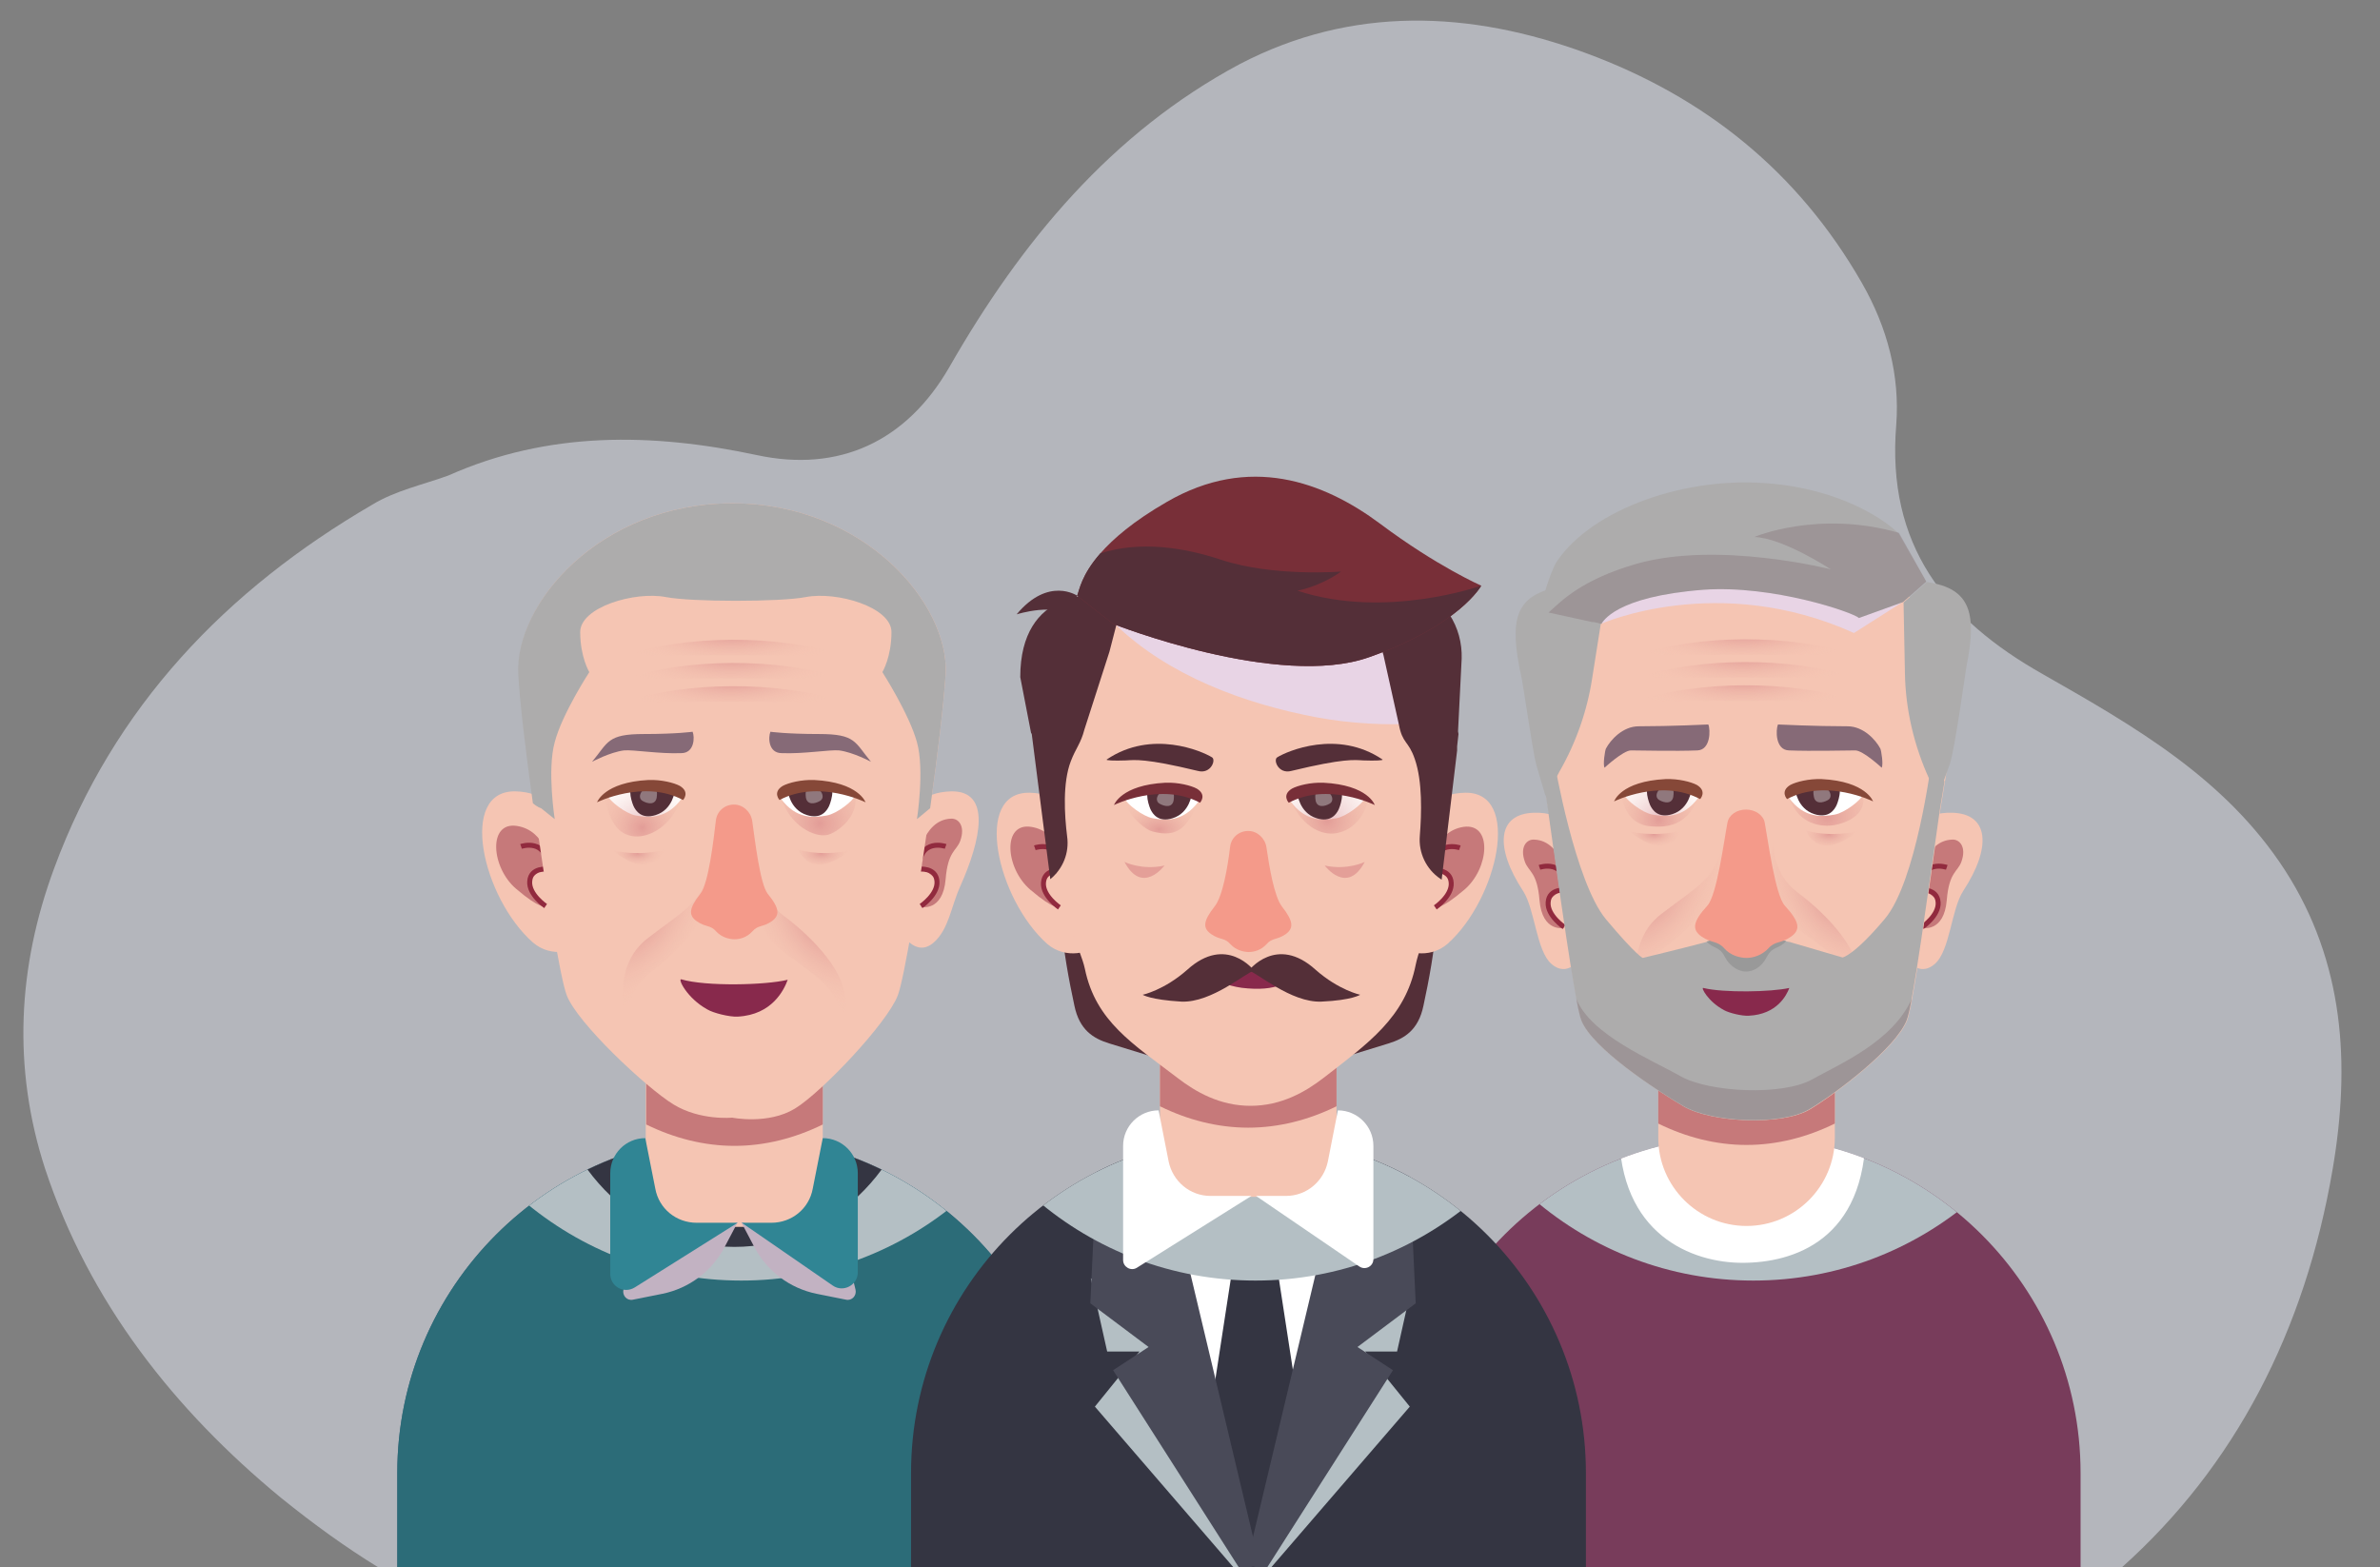 <?xml version="1.0" encoding="utf-8"?>
<!-- Generator: Adobe Illustrator 22.1.0, SVG Export Plug-In . SVG Version: 6.00 Build 0)  -->
<svg version="1.1" id="OBJECTS" xmlns="http://www.w3.org/2000/svg" xmlns:xlink="http://www.w3.org/1999/xlink" x="0px" y="0px"
	 viewBox="0 0 523 344.4" style="enable-background:new 0 0 523 344.4;" xml:space="preserve">
<rect x="0" y="0" width="523" height="344.4" fill="#808080" stroke="none"/>
<style type="text/css">
	.st0{opacity:0.5;fill:#E9EDF9;}
	.st1{clip-path:url(#SVGID_2_);fill:#783C5B;}
	.st2{clip-path:url(#SVGID_4_);fill:#B4BFC4;}
	.st3{clip-path:url(#SVGID_6_);fill:#FFFFFF;}
	.st4{fill:#F5C5B3;}
	.st5{fill:#C6797A;}
	.st6{fill:none;stroke:#912A3E;stroke-width:1.091;stroke-miterlimit:10;}
	.st7{opacity:0.43;fill:url(#SVGID_7_);enable-background:new    ;}
	.st8{fill:#E8D4E5;}
	.st9{opacity:0.43;fill:url(#SVGID_8_);enable-background:new    ;}
	.st10{fill:#ADACAC;}
	.st11{opacity:0.18;fill:#542F38;enable-background:new    ;}
	.st12{opacity:0.43;fill:url(#SVGID_9_);enable-background:new    ;}
	.st13{fill:#FFFFFF;}
	.st14{fill:#542F38;}
	.st15{opacity:0.35;fill:#FFFFFF;enable-background:new    ;}
	.st16{fill:#864838;}
	.st17{opacity:0.43;fill:url(#SVGID_10_);enable-background:new    ;}
	.st18{fill:#866A77;}
	.st19{opacity:0.43;fill:url(#SVGID_11_);enable-background:new    ;}
	.st20{opacity:0.43;fill:url(#SVGID_12_);enable-background:new    ;}
	.st21{fill:#88294C;}
	.st22{opacity:0.43;fill:url(#SVGID_13_);enable-background:new    ;}
	.st23{opacity:0.43;fill:url(#SVGID_14_);enable-background:new    ;}
	.st24{opacity:0.43;fill:url(#SVGID_15_);enable-background:new    ;}
	.st25{fill:#999999;}
	.st26{fill:#F49A8A;}
	.st27{clip-path:url(#SVGID_17_);fill:#4F6780;}
	.st28{clip-path:url(#SVGID_19_);fill:#2C6C78;}
	.st29{clip-path:url(#SVGID_21_);fill:#B4BFC4;}
	.st30{clip-path:url(#SVGID_23_);fill:#343542;}
	.st31{opacity:0.43;fill:url(#SVGID_24_);enable-background:new    ;}
	.st32{opacity:0.43;fill:url(#SVGID_25_);enable-background:new    ;}
	.st33{opacity:0.43;fill:url(#SVGID_26_);enable-background:new    ;}
	.st34{opacity:0.43;fill:url(#SVGID_27_);enable-background:new    ;}
	.st35{opacity:0.43;fill:url(#SVGID_28_);enable-background:new    ;}
	.st36{opacity:0.43;fill:url(#SVGID_29_);enable-background:new    ;}
	.st37{opacity:0.43;fill:url(#SVGID_30_);enable-background:new    ;}
	.st38{opacity:0.43;fill:url(#SVGID_31_);enable-background:new    ;}
	.st39{opacity:0.43;fill:url(#SVGID_32_);enable-background:new    ;}
	.st40{fill:#C2B2C2;}
	.st41{fill:#308594;}
	.st42{clip-path:url(#SVGID_34_);fill:#343542;}
	.st43{clip-path:url(#SVGID_36_);}
	.st44{fill:#343542;}
	.st45{clip-path:url(#SVGID_38_);fill:#B4BFC4;}
	.st46{clip-path:url(#SVGID_40_);fill:#B4BFC4;}
	.st47{clip-path:url(#SVGID_42_);fill:#494A58;}
	.st48{clip-path:url(#SVGID_44_);fill:#494A58;}
	.st49{clip-path:url(#SVGID_46_);fill:#B4BFC4;}
	.st50{opacity:0.43;fill:url(#SVGID_47_);enable-background:new    ;}
	.st51{fill:#782F38;}
	.st52{opacity:0.4;fill:#CA6772;enable-background:new    ;}
	.st53{opacity:0.43;fill:url(#SVGID_48_);enable-background:new    ;}
</style>
<path class="st0" d="M61.7,329.1c7.3,5.9,14.4,11,21.4,15.3H198c1.5-0.8,3-1.7,4.5-2.6c18.7-11,39.4-10,54.7,2.6h209.1
	c24.7-22.1,40.2-51.7,46.3-87.5c3.9-22.9,2.6-45.4-10.5-65.7C489,171,469,159.6,449,148.2c-21.5-12.1-34.5-28.4-32.3-54.9
	c0.8-10.7-1.9-21.3-7.6-31.2c-14-24.4-34.5-40.8-60.5-50.4c-25.5-9.4-51.5-10.5-76.2,2.4c-28.2,15.1-48,39-63.8,66.6
	c-9.4,16.3-24.2,23.2-42.3,19.3c-23-4.9-45.8-5.3-67.8,4.5c-5.5,2-11.6,3.3-16.7,6.4c-32.1,18.7-56.8,44.4-69.9,79.9
	c-8,21.6-9.2,43.8-2,66C19.6,286.2,38.4,309.9,61.7,329.1z"/>
<g>
	<g>
		<g>
			<defs>
				<path id="SVGID_1_" d="M383,249.6L383,249.6c-40.9,0-74.1,33.2-74.1,74.1v20.7h148.3v-20.7C457.2,282.8,424,249.6,383,249.6z"/>
			</defs>
			<clipPath id="SVGID_2_">
				<use xlink:href="#SVGID_1_"  style="overflow:visible;"/>
			</clipPath>
			<path class="st1" d="M383,249.6L383,249.6c-40.9,0-74.1,33.2-74.1,74.1v20.7h148.3v-20.7C457.2,282.8,424,249.6,383,249.6z"/>
		</g>
		<g>
			<defs>
				<path id="SVGID_3_" d="M383,249.6L383,249.6c-40.9,0-74.1,33.2-74.1,74.1v20.7h148.3v-20.7C457.2,282.8,424,249.6,383,249.6z"/>
			</defs>
			<clipPath id="SVGID_4_">
				<use xlink:href="#SVGID_3_"  style="overflow:visible;"/>
			</clipPath>
			<path class="st2" d="M312.1,219.3c5.8,35.2,36.3,62.1,73.2,62.1l0,0c36.8,0,67.4-26.9,73.2-62.1
				C458.5,219.3,312.1,219.3,312.1,219.3z"/>
		</g>
		<g>
			<defs>
				<path id="SVGID_5_" d="M383,249.6L383,249.6c-40.9,0-74.1,33.2-74.1,74.1v20.7h148.3v-20.7C457.2,282.8,424,249.6,383,249.6z"/>
			</defs>
			<clipPath id="SVGID_6_">
				<use xlink:href="#SVGID_5_"  style="overflow:visible;"/>
			</clipPath>
			<path class="st3" d="M355.8,248.3c0,23.1,16.1,29.2,27.1,29.2l0,0c11.1,0,27.1-4.9,27.1-29.2H355.8z"/>
		</g>
	</g>
	<g>
		<path id="XMLID_164_" class="st4" d="M403.2,202.3V250c0,10.7-8.7,19.4-19.4,19.4l0,0c-10.7,0-19.4-8.7-19.4-19.4v-47.7H403.2z"/>
		<path id="XMLID_163_" class="st5" d="M403.2,207.7v39.2c-6.1,3-12.7,4.7-19.4,4.7c-6.7,0-13.3-1.7-19.4-4.7v-39.2
			C364.4,207.7,403.2,207.7,403.2,207.7z"/>
		<g>
			<path class="st4" d="M417.1,193.3c0,0-0.7-15.1,11.9-14.7c8.1,0.2,8.7,7.6,2.4,17.2c-2.6,4-2.9,13.1-6.2,16
				c-4,3.5-7.3-1.9-8.5-4.4C414.7,203.2,417.1,193.3,417.1,193.3z"/>
			<path class="st5" d="M421.4,194.6c0,0,1.1-9.9,7.6-10.1c1.6-0.1,3.2,1.6,2,4.9c-0.8,2.2-2.7,2.2-3.2,8.4
				c-0.6,7.2-5.4,6.1-5.4,6.1s3.9-3.9,3.8-5.2C426.1,197.5,421.4,194.6,421.4,194.6z"/>
			<path class="st6" d="M422.4,203.7c0,0,3.7-2.5,3.5-5.4c-0.2-3.2-4-2.7-4-2.7c0.1-7,5.9-5,5.9-5"/>
		</g>
		<g>
			<path class="st4" d="M349,193.3c0,0,0.7-15.1-11.9-14.7c-8.1,0.2-8.7,7.6-2.4,17.2c2.6,4,2.9,13.1,6.2,16c4,3.5,7.3-1.9,8.5-4.4
				C351.4,203.2,349,193.3,349,193.3z"/>
			<path class="st5" d="M344.7,194.6c0,0-1.1-9.9-7.6-10.1c-1.6-0.1-3.2,1.6-2,4.9c0.8,2.2,2.7,2.2,3.2,8.4c0.6,7.2,5.4,6.1,5.4,6.1
				s-3.9-3.9-3.8-5.2C340,197.5,344.7,194.6,344.7,194.6z"/>
			<path class="st6" d="M343.7,203.7c0,0-3.7-2.5-3.5-5.4c0.2-3.2,4-2.7,4-2.7c-0.1-7-5.9-5-5.9-5"/>
		</g>
		<path class="st4" d="M429.9,156.4c-0.3,4.9-1.3,8.1-2.5,15.3c-0.3,1.8-0.6,3.8-1,6.1c-2.6,18.1-5.9,42.7-7.3,46.4
			c-2.4,6.1-15.3,15.9-21.4,19.6c-6.1,3.6-21.6,2.9-27.7-0.7c-6.1-3.6-20-12.7-22.4-18.8c-1.4-3.7-4.9-29.1-7.5-47.5
			c-0.3-2.1-0.6-3.9-0.9-5.5c-1.2-7.2-2.2-10-2.5-14.8c-0.9-15.3,16.3-37.5,46.6-37.5C419.2,118.8,430.8,141.1,429.9,156.4z"/>
		
			<radialGradient id="SVGID_7_" cx="-114.849" cy="-283.205" r="15.756" gradientTransform="matrix(0.872 -1.155 -0.658 -0.396 277.656 -46.981)" gradientUnits="userSpaceOnUse">
			<stop  offset="0" style="stop-color:#CA6772"/>
			<stop  offset="3.813589e-02" style="stop-color:#CC6B75;stop-opacity:0.962"/>
			<stop  offset="0.692" style="stop-color:#E9ACA1;stop-opacity:0.308"/>
			<stop  offset="1" style="stop-color:#F5C5B3;stop-opacity:0"/>
		</radialGradient>
		<path class="st7" d="M378.8,185.4c-2.4,8.2-5.5,9.1-13.8,15.5c-8.3,6.4-4.7,18.2-4.7,18.2s-0.2-6.6,5.3-10.7
			c5.5-4.1,11-9.9,12.7-14.8C380,188.7,378.8,185.4,378.8,185.4z"/>
		<path class="st8" d="M351.8,137.1c0,0,25.8-11.5,55.6,2l10.7-6.8c0,0-15.6-8.2-38.1-8C357.5,124.5,351.8,137.1,351.8,137.1z"/>
		
			<radialGradient id="SVGID_8_" cx="179.324" cy="-187.265" r="15.756" gradientTransform="matrix(0.872 1.155 -0.658 0.396 122.505 65.413)" gradientUnits="userSpaceOnUse">
			<stop  offset="0" style="stop-color:#CA6772"/>
			<stop  offset="3.813589e-02" style="stop-color:#CC6B75;stop-opacity:0.962"/>
			<stop  offset="0.692" style="stop-color:#E9ACA1;stop-opacity:0.308"/>
			<stop  offset="1" style="stop-color:#F5C5B3;stop-opacity:0"/>
		</radialGradient>
		<path class="st9" d="M408.2,219.1c-2.4-8.2-5.5-9.1-13.8-15.5c-8.3-6.4-4.7-18.2-4.7-18.2s-0.2,6.6,5.3,10.7
			c5.5,4.1,11,9.9,12.7,14.8C409.3,215.9,408.2,219.1,408.2,219.1z"/>
		<g>
			<path class="st10" d="M427.3,171.7c-0.3,1.8-0.6,3.8-1,6.1c-2.6,18.1-5.9,42.7-7.3,46.4c-2.4,6.1-15.3,15.9-21.4,19.6
				c-6.1,3.6-21.6,2.9-27.7-0.7c-6.1-3.6-20-12.7-22.4-18.8c-1.4-3.7-4.9-29.1-7.5-47.5c-0.3-2.1-0.6-3.9-0.9-5.5l2.5-3.7
				c0,0,4.5,26.2,11.3,34.4c6.8,8.1,8.1,8.5,8.1,8.5s7.5-1.8,14-3.5c0.4-0.1,0.8-0.2,1.1-0.3c5.4-1.3,11-1.3,16.3,0.1
				c0.3,0.1,0.6,0.2,0.9,0.2l1,0.3l10.6,3.1c0,0,2.5-0.4,9.3-8.5c6.9-8.2,10.2-34.4,10.2-34.4L427.3,171.7z"/>
		</g>
		<path class="st11" d="M398.2,237.2c-6.4,3.6-22.5,2.9-28.9-0.7c-6.1-3.5-19.7-9-22.9-17c0.4,2.3,0.8,3.9,1.1,4.7
			c2.4,6.1,16.2,15.2,22.4,18.8c6.1,3.6,21.6,4.4,27.7,0.7c6.1-3.6,19.1-13.5,21.4-19.6c0.3-0.7,0.7-2.4,1.1-4.6
			C415.9,228.9,404.3,233.8,398.2,237.2z"/>
		<g>
			<g>
				
					<radialGradient id="SVGID_9_" cx="401.477" cy="338.641" r="15.46" gradientTransform="matrix(1 0 0 -1 0 518)" gradientUnits="userSpaceOnUse">
					<stop  offset="0" style="stop-color:#CA6772"/>
					<stop  offset="3.813589e-02" style="stop-color:#CC6B75;stop-opacity:0.962"/>
					<stop  offset="0.692" style="stop-color:#E9ACA1;stop-opacity:0.308"/>
					<stop  offset="1" style="stop-color:#F5C5B3;stop-opacity:0"/>
				</radialGradient>
				<path class="st12" d="M409.4,174.6c0.9,4.7-4.1,6.3-6.2,6.7c-2.8,0.5-8,0-10-6C393.1,175.3,400.4,171.2,409.4,174.6z"/>
				<path class="st13" d="M409.4,174.6c-0.4,1.2-4,4-6.2,4.4c-2.8,0.5-6.7,0.9-10.1-3.7C393.1,175.3,400.4,171.2,409.4,174.6z"/>
				<path class="st14" d="M400.3,171.9c1.3,0,4,0.1,4,2c0,1-0.4,2.3-0.7,3c-0.5,1.1-1.8,3-4.9,2c-3.8-1.2-4.2-5.4-4.2-5.4
					S395.2,171.9,400.3,171.9z"/>
				<path class="st15" d="M400.3,172.9c1.8,0.2,2.6,2.2,1.4,2.9s-2.8,0.9-3.1-0.7C398.3,173.6,398.5,172.7,400.3,172.9z"/>
				<path class="st16" d="M411.6,176.1c0,0-10.3-5.1-18.9-0.5c0,0-1.6-1.7,0.7-3.1c1.3-0.7,4.1-1.4,6.9-1.3
					C410.1,171.7,411.6,176.1,411.6,176.1z"/>
			</g>
			
				<radialGradient id="SVGID_10_" cx="401.883" cy="149.028" r="6.891" gradientTransform="matrix(1 0 0 -0.548 0 264.993)" gradientUnits="userSpaceOnUse">
				<stop  offset="0" style="stop-color:#CA6772"/>
				<stop  offset="3.813589e-02" style="stop-color:#CC6B75;stop-opacity:0.962"/>
				<stop  offset="0.692" style="stop-color:#E9ACA1;stop-opacity:0.308"/>
				<stop  offset="1" style="stop-color:#F5C5B3;stop-opacity:0"/>
			</radialGradient>
			<path class="st17" d="M408.1,182.7c0,0-5.6,1.4-11.3-0.2C396.9,182.5,399.4,189.8,408.1,182.7z"/>
		</g>
		<path class="st18" d="M375.4,159.2c0,0-8.2,0.4-15.3,0.4c-3.5,0-6.2,3-7.2,4.9c-0.2,0.4-0.7,3.5-0.3,4.2c0,0,4.1-3.8,5.8-3.8
			c2,0,9.7,0.2,14.6,0C375.9,164.8,375.9,160.4,375.4,159.2z"/>
		<path class="st18" d="M390.7,159.2c0,0,8.2,0.4,15.3,0.4c3.5,0,6.2,3,7.2,4.9c0.2,0.4,0.7,3.5,0.3,4.2c0,0-4.1-3.8-5.8-3.8
			c-2,0-9.7,0.2-14.6,0C390.1,164.8,390.2,160.4,390.7,159.2z"/>
		<g>
			<g>
				<path class="st13" d="M356.9,174.6c0.4,1.2,4,4,6.2,4.4c2.8,0.5,6.7,0.9,10.1-3.7C373.2,175.3,365.9,171.2,356.9,174.6z"/>
				
					<radialGradient id="SVGID_11_" cx="364.521" cy="337.923" r="12.054" gradientTransform="matrix(1 0 0 -1 0 518)" gradientUnits="userSpaceOnUse">
					<stop  offset="0" style="stop-color:#CA6772"/>
					<stop  offset="3.813589e-02" style="stop-color:#CC6B75;stop-opacity:0.962"/>
					<stop  offset="0.692" style="stop-color:#E9ACA1;stop-opacity:0.308"/>
					<stop  offset="1" style="stop-color:#F5C5B3;stop-opacity:0"/>
				</radialGradient>
				<path class="st19" d="M356.2,174.6c0.4,1.2,1,6.7,6.8,7c2.9,0.2,7.8,0.1,10.1-6.3C373.2,175.3,365.2,171.2,356.2,174.6z"/>
				<path class="st14" d="M365.9,171.9c-1.3,0-4,0.1-4,2c0,1,0.4,2.3,0.7,3c0.5,1.1,1.8,3,4.9,2c3.8-1.2,4.2-5.4,4.2-5.4
					S371.1,171.9,365.9,171.9z"/>
				<path class="st15" d="M366,172.9c-1.8,0.2-2.6,2.2-1.4,2.9s2.8,0.9,3.1-0.7C367.9,173.6,367.8,172.7,366,172.9z"/>
				<path class="st16" d="M354.7,176.1c0,0,10.3-5.1,18.9-0.5c0,0,1.6-1.7-0.7-3.1c-1.3-0.7-4.1-1.4-6.9-1.3
					C356.1,171.7,354.7,176.1,354.7,176.1z"/>
			</g>
			
				<radialGradient id="SVGID_12_" cx="363.436" cy="123.967" r="6.336" gradientTransform="matrix(1 0 0 -0.517 0 247.439)" gradientUnits="userSpaceOnUse">
				<stop  offset="0" style="stop-color:#CA6772"/>
				<stop  offset="3.813589e-02" style="stop-color:#CC6B75;stop-opacity:0.962"/>
				<stop  offset="0.692" style="stop-color:#E9ACA1;stop-opacity:0.308"/>
				<stop  offset="1" style="stop-color:#F5C5B3;stop-opacity:0"/>
			</radialGradient>
			<path class="st20" d="M358.1,182.7c0,0,5.6,1.4,11.3-0.2C369.4,182.5,366.8,189.8,358.1,182.7z"/>
		</g>
		<g>
			<path class="st21" d="M393.2,217.1c-0.6,1.6-2.7,5.8-8.9,6.1c-1.5,0.1-4.3-0.6-5.4-1.2c-3.6-1.9-5.2-5.1-4.6-4.9
				C378.7,218.2,389.3,218,393.2,217.1z"/>
		</g>
		
			<radialGradient id="SVGID_13_" cx="215.486" cy="-37.756" r="17.04" gradientTransform="matrix(1.487 -1.384848e-02 -3.867624e-03 -0.398 62.73 137.421)" gradientUnits="userSpaceOnUse">
			<stop  offset="0" style="stop-color:#CA6772"/>
			<stop  offset="3.813589e-02" style="stop-color:#CC6B75;stop-opacity:0.962"/>
			<stop  offset="0.692" style="stop-color:#E9ACA1;stop-opacity:0.308"/>
			<stop  offset="1" style="stop-color:#F5C5B3;stop-opacity:0"/>
		</radialGradient>
		<path class="st22" d="M407.5,154c-14-4.7-34.8-4.4-47.6,0c0,0,8.8,0,21.3,0C393.6,154,407.5,154,407.5,154z"/>
		
			<radialGradient id="SVGID_14_" cx="215.486" cy="-34.257" r="17.04" gradientTransform="matrix(1.487 -1.384848e-02 -3.867624e-03 -0.398 62.744 133.72)" gradientUnits="userSpaceOnUse">
			<stop  offset="0" style="stop-color:#CA6772"/>
			<stop  offset="3.813589e-02" style="stop-color:#CC6B75;stop-opacity:0.962"/>
			<stop  offset="0.692" style="stop-color:#E9ACA1;stop-opacity:0.308"/>
			<stop  offset="1" style="stop-color:#F5C5B3;stop-opacity:0"/>
		</radialGradient>
		<path class="st23" d="M407.5,148.9c-14-4.7-34.8-4.4-47.6,0c0,0,8.8,0,21.3,0C393.6,148.9,407.5,148.9,407.5,148.9z"/>
		
			<radialGradient id="SVGID_15_" cx="215.486" cy="-30.758" r="17.04" gradientTransform="matrix(1.487 -1.384848e-02 -3.867624e-03 -0.398 62.758 130.02)" gradientUnits="userSpaceOnUse">
			<stop  offset="0" style="stop-color:#CA6772"/>
			<stop  offset="3.813589e-02" style="stop-color:#CC6B75;stop-opacity:0.962"/>
			<stop  offset="0.692" style="stop-color:#E9ACA1;stop-opacity:0.308"/>
			<stop  offset="1" style="stop-color:#F5C5B3;stop-opacity:0"/>
		</radialGradient>
		<path class="st24" d="M407.5,143.9c-14-4.7-34.8-4.4-47.6,0c0,0,8.8,0,21.3,0C393.6,143.9,407.5,143.9,407.5,143.9z"/>
		<path class="st10" d="M432.1,146.6c-0.1,0.5-2.6,18.4-3.6,21.2c-1.5,4.3-2.7,7.5-2.7,7.5l-1.8-4c-3.4-7.4-5.3-15.5-5.4-23.6
			l-0.3-15.3l5.1-4.5C433.3,129.3,434.4,135.1,432.1,146.6z"/>
		<path class="st10" d="M352.4,133.1L352.4,133.1l-2.5,15.8c-1.1,7.3-3.6,14.4-7.3,20.8l-0.2,0.4l-2.8,4.8c0,0-0.8-2.8-2-6.8
			c-0.8-2.9-2.9-17.9-3.4-20c-0.2-0.7-0.3-1.3-0.4-1.9c-2.1-11.2-0.1-15.9,9.9-17.4L352.4,133.1z"/>
		<path class="st10" d="M423.3,127.8l-5.1,4.5l-9.7,3.5c-1.2-1.2-18.9-7.3-34.2-6.2c-19.5,1.5-22.1,7.1-22.4,7.5l0,0l-2-0.4
			l-9.6-2.1l-2-0.4c0,0,2.2-8.4,3.8-10.8c7.7-11.5,28.5-19,47.4-17.1c0.6,0.1,1.3,0.1,1.9,0.2c17.7,2.3,25.8,10.7,25.8,10.7
			L423.3,127.8z"/>
		<path class="st11" d="M423.3,127.8l-5.1,4.5l-9.7,3.5c-1.2-1.2-18.9-7.3-34.2-6.2c-19.5,1.5-22.1,7.1-22.4,7.5l-1.6-0.4h-0.4
			l-9.6-2.1c2.9-2.6,7.2-7.2,19.3-10.7c17.9-5.1,42.7,1.2,42.7,1.2s-10.5-6.9-16.8-7.1c0,0,14.1-6,31.8-0.9L423.3,127.8z"/>
		<path class="st25" d="M392.5,206.8c-1.7,1.9-2.9,1-4.2,3.4c-1.2,2.4-3.1,3.3-4.6,3.3c-1.4,0-3.5-0.9-4.7-3.3
			c-1.2-2.3-2.4-1.6-4-3.3c0.4-0.1,0.8-0.2,1.1-0.3C381.6,205.3,387.1,205.3,392.5,206.8z"/>
		<path class="st26" d="M392.2,199c-2.1-2.3-3.7-14.5-4.4-18.2c-0.3-1.7-2.1-2.9-4.1-2.9l0,0c-2.1,0-3.8,1.2-4.1,2.9
			c-0.7,3.6-2.3,15.9-4.4,18.2c-3.3,3.6-3.4,5.3-1.3,6.8c2.2,1.5,3.5,0.9,5,2.6c1.4,1.6,3.5,2.1,4.9,2.1c1.5,0,3.4-0.6,4.8-2.1
			c1.5-1.7,2.8-1,5-2.6C395.7,204.3,395.5,202.6,392.2,199z"/>
	</g>
</g>
<g>
	<g>
		<path class="st4" d="M197.1,188.6c0,0-0.7-14.4,11.9-14.7c8.9-0.2,6.6,10.6,2,20.9c-2,4.4-2.5,9.4-5.8,12.3
			c-4,3.5-7.3-1.9-8.5-4.4C194.6,198.6,197.1,188.6,197.1,188.6z"/>
		<path class="st5" d="M201.4,190c0,0,1.1-9.9,7.6-10.1c1.6-0.1,3.2,1.6,2,4.9c-0.8,2.2-2.7,2.2-3.2,8.4c-0.6,7.2-5.4,6.1-5.4,6.1
			s3.9-3.9,3.8-5.2C206.1,192.9,201.4,190,201.4,190z"/>
		<path class="st6" d="M202.4,199.1c0,0,3.7-2.5,3.5-5.4c-0.2-3.2-4-2.7-4-2.7c0.1-7,5.9-5,5.9-5"/>
	</g>
	<g>
		<path class="st4" d="M125.2,188.6c0,0,0.7-14.4-11.9-14.7c-12.7-0.3-7.3,23.4,3.8,33.2c4,3.5,9.9,2.1,11.1-0.4
			C130.2,202.6,125.2,188.6,125.2,188.6z"/>
		<path class="st5" d="M120.8,190c0,0-0.8-7.5-7.2-8.5s-5.7,9.1-0.2,13.8s6.4,3.8,6.4,3.8s-3.9-3.9-3.8-5.2
			C116.2,192.9,120.8,190,120.8,190z"/>
		<path class="st6" d="M119.9,199.1c0,0-3.7-2.5-3.5-5.4c0.2-3.2,4-2.7,4-2.7c-0.1-7-5.9-5-5.9-5"/>
	</g>
	<g>
		<g>
			<defs>
				<path id="SVGID_16_" d="M161.4,249.6L161.4,249.6c-40.9,0-74.1,33.2-74.1,74.1v20.7h148.3v-20.7
					C235.5,282.8,202.3,249.6,161.4,249.6z"/>
			</defs>
			<clipPath id="SVGID_17_">
				<use xlink:href="#SVGID_16_"  style="overflow:visible;"/>
			</clipPath>
			<path class="st27" d="M161.4,249.6L161.4,249.6c-40.9,0-74.1,33.2-74.1,74.1v20.7h148.3v-20.7
				C235.5,282.8,202.3,249.6,161.4,249.6z"/>
		</g>
		<g>
			<defs>
				<path id="SVGID_18_" d="M161.4,249.6L161.4,249.6c-40.9,0-74.1,33.2-74.1,74.1v20.7h148.3v-20.7
					C235.5,282.8,202.3,249.6,161.4,249.6z"/>
			</defs>
			<clipPath id="SVGID_19_">
				<use xlink:href="#SVGID_18_"  style="overflow:visible;"/>
			</clipPath>
			<path class="st28" d="M161.4,249.6L161.4,249.6c-40.9,0-74.1,33.2-74.1,74.1v20.7h148.3v-20.7
				C235.5,282.8,202.3,249.6,161.4,249.6z"/>
		</g>
		<g>
			<defs>
				<path id="SVGID_20_" d="M161.4,249.6L161.4,249.6c-40.9,0-74.1,33.2-74.1,74.1v20.7h148.3v-20.7
					C235.5,282.8,202.3,249.6,161.4,249.6z"/>
			</defs>
			<clipPath id="SVGID_21_">
				<use xlink:href="#SVGID_20_"  style="overflow:visible;"/>
			</clipPath>
			<path class="st29" d="M89.7,219.3c5.8,35.2,36.3,62.1,73.2,62.1l0,0c36.8,0,67.4-26.9,73.2-62.1
				C236.1,219.3,89.7,219.3,89.7,219.3z"/>
		</g>
		<g>
			<defs>
				<path id="SVGID_22_" d="M161.4,249.6L161.4,249.6c-40.9,0-74.1,33.2-74.1,74.1v20.7h148.3v-20.7
					C235.5,282.8,202.3,249.6,161.4,249.6z"/>
			</defs>
			<clipPath id="SVGID_23_">
				<use xlink:href="#SVGID_22_"  style="overflow:visible;"/>
			</clipPath>
			<path class="st30" d="M120.1,235c3.3,22.1,20.5,39,41.3,39l0,0c20.8,0,38.1-16.9,41.3-39H120.1z"/>
		</g>
	</g>
	<path id="XMLID_160_" class="st4" d="M180.8,202.5v53.8c0,7.3-6,13.3-13.3,13.3h-12.3c-7.3,0-13.3-6-13.3-13.3v-53.8
		C141.9,202.5,180.8,202.5,180.8,202.5z"/>
	<path id="XMLID_159_" class="st5" d="M180.8,207.9v39.2c-6.1,3-12.7,4.7-19.4,4.7s-13.3-1.7-19.4-4.7v-39.2H180.8z"/>
	<path class="st4" d="M207.8,148.2c-0.4,6.1-1.7,17.5-3.4,29.4c-2.5,18.1-5.7,37.4-7.1,41.1c-2.3,6.1-16.7,21.3-22.6,24.9
		c-5.9,3.6-13.8,2-13.8,2s-7,0.7-12.9-2.9c-5.9-3.6-21.3-18-23.5-24.1c-1.4-3.7-4.7-23.8-7.2-42.2c-1.6-11.5-2.9-22.4-3.2-28.3
		c-1.1-15.2,17.5-37.5,46.8-37.5C190.1,110.6,208.7,132.9,207.8,148.2z"/>
	
		<radialGradient id="SVGID_24_" cx="-258.4" cy="-286.373" r="15.756" gradientTransform="matrix(0.872 -1.155 -0.658 -0.396 178.025 -208.87)" gradientUnits="userSpaceOnUse">
		<stop  offset="0" style="stop-color:#CA6772"/>
		<stop  offset="3.813589e-02" style="stop-color:#CC6B75;stop-opacity:0.962"/>
		<stop  offset="0.692" style="stop-color:#E9ACA1;stop-opacity:0.308"/>
		<stop  offset="1" style="stop-color:#F5C5B3;stop-opacity:0"/>
	</radialGradient>
	<path class="st31" d="M156.1,190.7c-2.4,8.2-5.5,9.1-13.8,15.5c-8.3,6.4-4.7,18.2-4.7,18.2s-0.2-6.6,5.3-10.7
		c5.5-4.1,11-9.9,12.7-14.8C157.3,193.9,156.1,190.7,156.1,190.7z"/>
	
		<radialGradient id="SVGID_25_" cx="35.745" cy="-182.919" r="15.756" gradientTransform="matrix(0.872 1.155 -0.658 0.396 27.841 234.8)" gradientUnits="userSpaceOnUse">
		<stop  offset="0" style="stop-color:#CA6772"/>
		<stop  offset="3.813589e-02" style="stop-color:#CC6B75;stop-opacity:0.962"/>
		<stop  offset="0.692" style="stop-color:#E9ACA1;stop-opacity:0.308"/>
		<stop  offset="1" style="stop-color:#F5C5B3;stop-opacity:0"/>
	</radialGradient>
	<path class="st32" d="M185.5,224.3c-2.4-8.2-5.5-9.1-13.8-15.5c-8.3-6.4-4.7-18.2-4.7-18.2s-0.2,6.6,5.3,10.7
		c5.5,4.1,11,9.9,12.7,14.8C186.7,221.1,185.5,224.3,185.5,224.3z"/>
	<g>
		<g>
			
				<radialGradient id="SVGID_26_" cx="180.07" cy="337.038" r="15.717" gradientTransform="matrix(1 0 0 -1 0 518)" gradientUnits="userSpaceOnUse">
				<stop  offset="0" style="stop-color:#CA6772"/>
				<stop  offset="3.813589e-02" style="stop-color:#CC6B75;stop-opacity:0.962"/>
				<stop  offset="0.692" style="stop-color:#E9ACA1;stop-opacity:0.308"/>
				<stop  offset="1" style="stop-color:#F5C5B3;stop-opacity:0"/>
			</radialGradient>
			<path class="st33" d="M187.9,174.8c0.9,4.7-4.1,8.3-6.2,8.7c-2.8,0.5-8-2-10-8C171.7,175.4,178.9,171.4,187.9,174.8z"/>
			<path class="st13" d="M187.9,174.8c-0.4,1.2-4,4-6.2,4.4c-2.8,0.5-6.7,0.9-10.1-3.7C171.7,175.4,178.9,171.4,187.9,174.8z"/>
			<path class="st14" d="M178.9,172.1c1.3,0,4,0.1,4,2c0,1-0.4,2.3-0.7,3c-0.5,1.1-1.8,3-4.9,2c-3.8-1.2-4.2-5.4-4.2-5.4
				S173.8,172.1,178.9,172.1z"/>
			<path class="st15" d="M178.8,173.1c1.8,0.2,2.6,2.2,1.4,2.9s-2.8,0.9-3.1-0.7C176.9,173.8,177.1,172.9,178.8,173.1z"/>
			<path class="st16" d="M190.2,176.3c0,0-10.3-5.1-18.9-0.5c0,0-1.6-1.7,0.7-3.1c1.3-0.7,4.1-1.4,6.9-1.3
				C188.7,171.9,190.2,176.3,190.2,176.3z"/>
		</g>
		
			<radialGradient id="SVGID_27_" cx="180.476" cy="144.849" r="6.891" gradientTransform="matrix(1 0 0 -0.548 0 266.88)" gradientUnits="userSpaceOnUse">
			<stop  offset="0" style="stop-color:#CA6772"/>
			<stop  offset="3.813589e-02" style="stop-color:#CC6B75;stop-opacity:0.962"/>
			<stop  offset="0.692" style="stop-color:#E9ACA1;stop-opacity:0.308"/>
			<stop  offset="1" style="stop-color:#F5C5B3;stop-opacity:0"/>
		</radialGradient>
		<path class="st34" d="M186.7,186.9c0,0-5.6,1.4-11.3-0.2C175.5,186.7,178,194,186.7,186.9z"/>
	</g>
	<path class="st26" d="M168.7,196.4c-1.7-2.2-2.8-11.8-3.4-16c-0.3-2-2-3.6-4-3.6l0,0c-2.1,0-3.8,1.5-4,3.6
		c-0.5,4.2-1.6,13.8-3.4,16c-2.6,3.3-2.6,4.8-0.7,6.1c1.9,1.3,2.9,0.7,4.2,2.2c1.2,1.3,2.9,1.7,4,1.7c1.2,0,2.7-0.4,3.9-1.7
		c1.3-1.5,2.3-0.9,4.2-2.2C171.4,201.2,171.4,199.7,168.7,196.4z"/>
	<path class="st18" d="M169.3,160.8c0,0,3.5,0.5,10.7,0.5c8.1,0,7.8,1.8,11.4,6.1c0,0-3.9-2.1-7-2.5c-2-0.2-7.8,0.8-12.6,0.6
		C168.8,165.5,168.8,162,169.3,160.8z"/>
	<g>
		<g>
			<path class="st13" d="M133.5,174.8c0.4,1.2,4,4,6.2,4.4c2.8,0.5,6.7,0.9,10.1-3.7C149.7,175.4,142.5,171.4,133.5,174.8z"/>
			
				<radialGradient id="SVGID_28_" cx="141.113" cy="336.138" r="12.154" gradientTransform="matrix(1 0 0 -1 0 518)" gradientUnits="userSpaceOnUse">
				<stop  offset="0" style="stop-color:#CA6772"/>
				<stop  offset="3.813589e-02" style="stop-color:#CC6B75;stop-opacity:0.962"/>
				<stop  offset="0.692" style="stop-color:#E9ACA1;stop-opacity:0.308"/>
				<stop  offset="1" style="stop-color:#F5C5B3;stop-opacity:0"/>
			</radialGradient>
			<path class="st35" d="M132.8,174.8c0.4,1.2,1,8.7,6.8,9c2.9,0.2,7.8-1.9,10.1-8.3C149.7,175.4,141.8,171.4,132.8,174.8z"/>
			<path class="st14" d="M142.5,172.1c-1.3,0-4,0.1-4,2c0,1,0.4,2.3,0.7,3c0.5,1.1,1.8,3,4.9,2c3.8-1.2,4.2-5.4,4.2-5.4
				S147.6,172.1,142.5,172.1z"/>
			<path class="st15" d="M142.6,173.1c-1.8,0.2-2.6,2.2-1.4,2.9s2.8,0.9,3.1-0.7C144.5,173.8,144.4,172.9,142.6,173.1z"/>
			<path class="st16" d="M131.2,176.3c0,0,10.3-5.1,18.9-0.5c0,0,1.6-1.7-0.7-3.1c-1.3-0.7-4.1-1.4-6.9-1.3
				C132.7,171.9,131.2,176.3,131.2,176.3z"/>
		</g>
		
			<radialGradient id="SVGID_29_" cx="140.028" cy="119.788" r="6.336" gradientTransform="matrix(1 0 0 -0.517 0 249.458)" gradientUnits="userSpaceOnUse">
			<stop  offset="0" style="stop-color:#CA6772"/>
			<stop  offset="3.813589e-02" style="stop-color:#CC6B75;stop-opacity:0.962"/>
			<stop  offset="0.692" style="stop-color:#E9ACA1;stop-opacity:0.308"/>
			<stop  offset="1" style="stop-color:#F5C5B3;stop-opacity:0"/>
		</radialGradient>
		<path class="st36" d="M134.7,186.9c0,0,5.6,1.4,11.3-0.2C146,186.7,143.4,194,134.7,186.9z"/>
	</g>
	<path class="st18" d="M152.2,160.8c0,0-3.5,0.5-10.7,0.5c-8.1,0-7.8,1.8-11.4,6.1c0,0,3.9-2.1,7-2.5c2-0.2,7.8,0.8,12.6,0.6
		C152.6,165.5,152.7,162,152.2,160.8z"/>
	<g>
		<path class="st21" d="M173.1,215.3c-0.8,2.2-3.4,7.7-11,8.1c-1.8,0.1-5.4-0.8-6.7-1.6c-4.5-2.5-6.5-6.8-5.7-6.6
			C155.1,216.8,168.2,216.5,173.1,215.3z"/>
	</g>
	<path class="st10" d="M207.8,148.2c-0.4,6.1-1.7,17.5-3.4,29.4l-2.9,2.4c0,0,1.7-10.8,0-16.9c-1.7-6.2-7.6-15.4-7.6-15.4
		s2-3.3,2-8.8s-12-9-18.8-7.7c-5.6,1.1-25.2,1.1-30.8,0c-6.8-1.3-18.8,2.2-18.8,7.7s2,8.8,2,8.8s-6,9.2-7.6,15.4
		c-1.7,6.1,0,16.9,0,16.9l-3-2.4c0,0-0.8-0.2-1.8-1.1c-1.6-11.5-2.9-22.4-3.2-28.3c-0.9-15.3,17.7-37.6,47-37.6
		C190.1,110.6,208.7,132.9,207.8,148.2z"/>
	
		<radialGradient id="SVGID_30_" cx="65.958" cy="-37.878" r="17.04" gradientTransform="matrix(1.487 -1.384848e-02 -3.867624e-03 -0.398 62.72 135.478)" gradientUnits="userSpaceOnUse">
		<stop  offset="0" style="stop-color:#CA6772"/>
		<stop  offset="3.813589e-02" style="stop-color:#CC6B75;stop-opacity:0.962"/>
		<stop  offset="0.692" style="stop-color:#E9ACA1;stop-opacity:0.308"/>
		<stop  offset="1" style="stop-color:#F5C5B3;stop-opacity:0"/>
	</radialGradient>
	<path class="st37" d="M185.1,154.2c-14-4.7-34.8-4.4-47.6,0c0,0,8.8,0,21.3,0C171.2,154.2,185.1,154.2,185.1,154.2z"/>
	
		<radialGradient id="SVGID_31_" cx="65.958" cy="-34.379" r="17.04" gradientTransform="matrix(1.487 -1.384848e-02 -3.867624e-03 -0.398 62.733 131.778)" gradientUnits="userSpaceOnUse">
		<stop  offset="0" style="stop-color:#CA6772"/>
		<stop  offset="3.813589e-02" style="stop-color:#CC6B75;stop-opacity:0.962"/>
		<stop  offset="0.692" style="stop-color:#E9ACA1;stop-opacity:0.308"/>
		<stop  offset="1" style="stop-color:#F5C5B3;stop-opacity:0"/>
	</radialGradient>
	<path class="st38" d="M185.1,149.1c-14-4.7-34.8-4.4-47.6,0c0,0,8.8,0,21.3,0C171.2,149.1,185.1,149.1,185.1,149.1z"/>
	
		<radialGradient id="SVGID_32_" cx="65.958" cy="-30.88" r="17.04" gradientTransform="matrix(1.487 -1.384848e-02 -3.867624e-03 -0.398 62.747 128.078)" gradientUnits="userSpaceOnUse">
		<stop  offset="0" style="stop-color:#CA6772"/>
		<stop  offset="3.813589e-02" style="stop-color:#CC6B75;stop-opacity:0.962"/>
		<stop  offset="0.692" style="stop-color:#E9ACA1;stop-opacity:0.308"/>
		<stop  offset="1" style="stop-color:#F5C5B3;stop-opacity:0"/>
	</radialGradient>
	<path class="st39" d="M185.1,144c-14-4.7-34.8-4.4-47.6,0c0,0,8.8,0,21.3,0C171.2,144,185.1,144,185.1,144z"/>
	<path class="st40" d="M162.9,268.6l2.9,5.5c2.8,5.3,7.8,9,13.6,10.2l6.5,1.3c1.3,0.3,2.4-0.9,2.1-2.2l-2.3-9.5L162.9,268.6z"/>
	<path class="st40" d="M162.1,268.6l-2.9,5.5c-2.8,5.3-7.8,9-13.6,10.2l-6.5,1.3c-1.3,0.3-2.4-0.9-2.1-2.2l2.3-9.5L162.1,268.6z"/>
	<path class="st41" d="M163,268.7h6.5c4.5,0,8.3-3.1,9.1-7.5l2.2-11.1l0,0c4.3,0,7.7,3.5,7.7,7.7v21.8c0,2.8-3.2,4.5-5.5,2.9
		L163,268.7z"/>
	<path class="st41" d="M162.1,268.7h-9c-4.5,0-8.3-3.1-9.1-7.5l-2.2-11.1l0,0c-4.3,0-7.7,3.5-7.7,7.7v22.1c0,2.8,3,4.5,5.4,3
		L162.1,268.7z"/>
</g>
<g>
	<path class="st14" d="M315.6,203.2c-0.3,5.2-1.6,12.3-2.8,17.8c-1.1,5.3-4.1,7.2-7.7,8.3l-13,4l12.2-31.7L315.6,203.2z"/>
	<path class="st14" d="M233.3,203.2c0.3,5.2,1.6,12.3,2.8,17.8c1.1,5.3,4.1,7.2,7.7,8.3l13,4l-12.2-31.7L233.3,203.2z"/>
	<g>
		<path class="st4" d="M310,188.9c0,0-0.7-14.4,11.9-14.7c12.6-0.3,7.2,23.4-3.8,33.2c-4,3.5-9.9,2.1-11.1-0.4
			C305.1,202.9,310,188.9,310,188.9z"/>
		<path class="st5" d="M314.4,190.2c0,0,0.8-7.5,7.2-8.5c6.4-0.9,5.7,9.1,0.2,13.8s-6.4,3.8-6.4,3.8s3.9-3.9,3.8-5.2
			C319,193.1,314.4,190.2,314.4,190.2z"/>
		<path class="st6" d="M315.4,199.4c0,0,3.7-2.5,3.5-5.4c-0.2-3.2-4-2.7-4-2.7c0.1-7,5.9-5,5.9-5"/>
	</g>
	<g>
		<path class="st4" d="M238.2,188.9c0,0,0.7-14.4-11.9-14.7c-12.6-0.3-7.2,23.4,3.8,33.2c4,3.5,9.9,2.1,11.1-0.4
			C243.1,202.9,238.2,188.9,238.2,188.9z"/>
		<path class="st5" d="M233.8,190.2c0,0-0.8-7.5-7.2-8.5s-5.7,9.1-0.2,13.8s6.4,3.8,6.4,3.8s-3.9-3.9-3.8-5.2
			C229.2,193.1,233.8,190.2,233.8,190.2z"/>
		<path class="st6" d="M232.8,199.4c0,0-3.7-2.5-3.5-5.4c0.2-3.2,4-2.7,4-2.7c-0.1-7-5.9-5-5.9-5"/>
	</g>
	<g>
		<g>
			<defs>
				<path id="SVGID_33_" d="M274.3,249.6L274.3,249.6c-40.9,0-74.1,33.2-74.1,74.1v20.7h148.3v-20.7
					C348.5,282.8,315.3,249.6,274.3,249.6z"/>
			</defs>
			<clipPath id="SVGID_34_">
				<use xlink:href="#SVGID_33_"  style="overflow:visible;"/>
			</clipPath>
			<path class="st42" d="M274.3,249.6L274.3,249.6c-40.9,0-74.1,33.2-74.1,74.1v20.7h148.3v-20.7
				C348.5,282.8,315.3,249.6,274.3,249.6z"/>
		</g>
		<g>
			<defs>
				<path id="SVGID_35_" d="M274.3,249.6L274.3,249.6c-40.9,0-74.1,33.2-74.1,74.1v20.7h148.3v-20.7
					C348.5,282.8,315.3,249.6,274.3,249.6z"/>
			</defs>
			<clipPath id="SVGID_36_">
				<use xlink:href="#SVGID_35_"  style="overflow:visible;"/>
			</clipPath>
			<g class="st43">
				<polygon class="st13" points="254.5,270.3 276,262.8 298.8,272.7 275,343 				"/>
				<polygon id="XMLID_158_" class="st44" points="280.2,275.6 271.3,275.6 265.6,312.7 275,343 285.9,312.7 				"/>
				<polygon id="XMLID_157_" class="st44" points="280.2,275.6 271.3,275.6 269.1,268.7 270.4,263 281.1,263 282.2,268.6 				"/>
			</g>
		</g>
		<g>
			<defs>
				<path id="SVGID_37_" d="M274.3,249.6L274.3,249.6c-40.9,0-74.1,33.2-74.1,74.1v20.7h148.3v-20.7
					C348.5,282.8,315.3,249.6,274.3,249.6z"/>
			</defs>
			<clipPath id="SVGID_38_">
				<use xlink:href="#SVGID_37_"  style="overflow:visible;"/>
			</clipPath>
			<polygon class="st45" points="297.1,290.5 310.6,280.9 307,297 300,297 309.8,309.1 276,348.3 			"/>
		</g>
		<g>
			<defs>
				<path id="SVGID_39_" d="M274.3,249.6L274.3,249.6c-40.9,0-74.1,33.2-74.1,74.1v20.7h148.3v-20.7
					C348.5,282.8,315.3,249.6,274.3,249.6z"/>
			</defs>
			<clipPath id="SVGID_40_">
				<use xlink:href="#SVGID_39_"  style="overflow:visible;"/>
			</clipPath>
			<polygon class="st46" points="253.3,290.5 239.7,280.9 243.3,297 250.4,297 240.6,309.1 274.4,348.3 			"/>
		</g>
		<g>
			<defs>
				<path id="SVGID_41_" d="M274.3,249.6L274.3,249.6c-40.9,0-74.1,33.2-74.1,74.1v20.7h148.3v-20.7
					C348.5,282.8,315.3,249.6,274.3,249.6z"/>
			</defs>
			<clipPath id="SVGID_42_">
				<use xlink:href="#SVGID_41_"  style="overflow:visible;"/>
			</clipPath>
			<polygon id="XMLID_156_" class="st47" points="296.3,249.7 273.9,343.8 278.1,345 306.1,301.1 298.3,296 311.1,286.4 
				309.5,252.1 			"/>
		</g>
		<g>
			<defs>
				<path id="SVGID_43_" d="M274.3,249.6L274.3,249.6c-40.9,0-74.1,33.2-74.1,74.1v20.7h148.3v-20.7
					C348.5,282.8,315.3,249.6,274.3,249.6z"/>
			</defs>
			<clipPath id="SVGID_44_">
				<use xlink:href="#SVGID_43_"  style="overflow:visible;"/>
			</clipPath>
			<polygon id="XMLID_155_" class="st48" points="254.4,249.7 276.8,343.8 272.6,345 244.6,301.1 252.4,296 239.6,286.4 
				241.2,252.1 			"/>
		</g>
		<g>
			<defs>
				<path id="SVGID_45_" d="M274.3,249.6L274.3,249.6c-40.9,0-74.1,33.2-74.1,74.1v20.7h148.3v-20.7
					C348.5,282.8,315.3,249.6,274.3,249.6z"/>
			</defs>
			<clipPath id="SVGID_46_">
				<use xlink:href="#SVGID_45_"  style="overflow:visible;"/>
			</clipPath>
			<path class="st49" d="M202.7,219.3c5.8,35.2,36.3,62.1,73.2,62.1l0,0c36.8,0,67.4-26.9,73.2-62.1
				C349.1,219.3,202.7,219.3,202.7,219.3z"/>
		</g>
	</g>
	<path id="XMLID_152_" class="st4" d="M293.7,204.5v50.7c0,4.3-3.5,7.8-7.8,7.8h-23.2c-4.3,0-7.8-3.5-7.8-7.8v-50.7
		C254.9,204.5,293.7,204.5,293.7,204.5z"/>
	<path id="XMLID_151_" class="st5" d="M293.7,205.9v37.2c-6.1,3-12.7,4.7-19.4,4.7c-6.7,0-13.3-1.7-19.4-4.7v-37.2H293.7z"/>
	<g>
		<path class="st4" d="M317.8,171.2c0,0,0.1,4.8-0.2,11.3c-0.7,15.1-5.5,24.5-6.5,29.5c-2.3,11.6-10.5,17.3-20.3,24.9
			c-3.9,3-9.2,6.1-16,6.1c-6.8,0-12.1-3.1-16-6.1c-9.8-7.5-18-12.4-20.4-24c-0.9-4.4-5.9-13.1-7-27.8c-0.1-0.9-0.1-1.7-0.2-2.6
			c-0.3-3.9-0.6-7.9-0.8-11.8c-0.5-8.1-1.3-2.9-1.5-9.3c-0.2-7-0.2-10.2,0.3-12.2c0.3-1.5,1.6-3.7,3.4-6.2c0.2-0.2,0.3-0.4,0.5-0.6
			c1.8-2.4,4.2-5.2,6.8-7.8c0.5,0,1,0,1.5,0c12.9,0,25.8-2.5,38.6-3.4c6.7-0.4,13.3-1.1,19.9-1.8c3.5,3.7,6.9,8.2,9.8,12.4
			c3.2,4.6,4.8,6.6,6.4,9.9c0.5,1.2,1,2.2,1.2,3c0,0.1,0.1,0.3,0.1,0.4c0.1,0.4,0.2,0.8,0.2,1.4C318,160.1,318,162.4,317.8,171.2z"
			/>
		<path class="st8" d="M316.9,158.5c-1.8,0.2-3.7,0.4-5.6,0.5c-7.1,0.4-14.4,0-21.6-1.3c-16.7-3.1-32.9-9.4-44.2-20.1
			c-2.3-2.2-4.6-4.7-5-7.5c-0.3-1.7,0.2-3.3,1.1-4.7c13.6,2.9,27.6,3.8,41.3,6.1c7.2,1.1,14.3,2.1,21.5,3.1
			c2.9,3.8,5.5,8.1,7.6,12.2c2.3,4.3,3.5,6.4,4.3,9.2C316.6,157,316.8,157.9,316.9,158.5z"/>
		<path class="st14" d="M318.5,135l-1.6-2.5l-13.8,8.5l0.9,2.9l3.4,15.3c0.8,4.3,2.1,3.5,3.5,7.6c1.7,4.9,1.5,11.9,1.1,16.9
			c-0.3,3.7,1.4,7.3,4.5,9.4l0.3,0.2l3.4-28.4l0,0V164l0.3-2.7l-0.1-0.6l0.8-16C321.3,141.3,320.4,137.9,318.5,135z"/>
		<path class="st14" d="M246.7,132c-6.1-2.5-22.5-2.6-22.5,16.8l0,0l0,0l0,0l2.4,12.4c0,0,0.1,0,0.1-0.1l4.1,32.1
			c2.8-2.3,4.2-5.8,3.7-9.4c-0.6-4.8-1-11.8,0.8-16.5c1.1-2.9,2.2-3.9,3-7l5.5-17.1l0,0l0,0L246.7,132z"/>
	</g>
	<g>
		<g>
			<path class="st13" d="M299.9,175.4c-0.4,1.2-4,4-6.2,4.4c-2.8,0.5-6.7,0.9-10.1-3.7C283.6,176.1,290.9,172.1,299.9,175.4z"/>
			
				<radialGradient id="SVGID_47_" cx="291.654" cy="337.717" r="13.585" gradientTransform="matrix(1 0 0 -1 0 518)" gradientUnits="userSpaceOnUse">
				<stop  offset="0" style="stop-color:#CA6772"/>
				<stop  offset="3.813589e-02" style="stop-color:#CC6B75;stop-opacity:0.962"/>
				<stop  offset="0.692" style="stop-color:#E9ACA1;stop-opacity:0.308"/>
				<stop  offset="1" style="stop-color:#F5C5B3;stop-opacity:0"/>
			</radialGradient>
			<path class="st50" d="M300.7,175.9c-0.4,1.2-1.7,5.9-6.6,7.1c-2.8,0.7-7.6-0.4-10.8-7.6C283.2,175.4,291.7,172.5,300.7,175.9z"/>
			<path class="st14" d="M290.9,172.8c1.3,0,4,0.1,4,2c0,1-0.4,2.3-0.7,3c-0.5,1.1-1.8,3-4.9,2c-3.8-1.2-4.2-5.4-4.2-5.4
				S285.7,172.7,290.9,172.8z"/>
			<path class="st15" d="M290.8,173.7c1.8,0.2,2.6,2.2,1.4,2.9c-1.2,0.7-2.8,0.9-3.1-0.7C288.9,174.4,289,173.5,290.8,173.7z"/>
			<path class="st51" d="M302.1,176.9c0,0-10.3-5.1-18.9-0.5c0,0-1.6-1.7,0.7-3.1c1.3-0.7,4.1-1.4,6.9-1.3
				C300.7,172.5,302.1,176.9,302.1,176.9z"/>
		</g>
		<path class="st52" d="M299.9,189.4c0,0-3.8,1.9-8.8,0.8C291.1,190.2,296,196.8,299.9,189.4z"/>
	</g>
	<path class="st26" d="M281.7,199.2c-1.7-2.2-2.8-8.8-3.4-13c-0.3-2-2-3.6-4-3.6l0,0c-2.1,0-3.8,1.5-4,3.6c-0.5,4.2-1.6,10.8-3.4,13
		c-2.6,3.3-2.6,4.8-0.7,6.1c1.9,1.3,2.9,0.7,4.2,2.2c1.2,1.3,2.9,1.7,4,1.7c1.2,0,2.7-0.4,3.9-1.7c1.3-1.5,2.3-0.9,4.2-2.2
		C284.3,204,284.3,202.5,281.7,199.2z"/>
	<path class="st13" d="M276,262.8h6.6c4.5,0,8.3-3.2,9.2-7.6L294,244l0,0c4.3,0,7.8,3.5,7.8,7.8v24.9c0,1.6-1.8,2.5-3.1,1.6
		L276,262.8z"/>
	<path class="st13" d="M275,262.8h-9c-4.5,0-8.3-3.2-9.2-7.6l-2.2-11.2l0,0c-4.3,0-7.8,3.5-7.8,7.8v25.1c0,1.5,1.7,2.5,3,1.7
		L275,262.8z"/>
	<path class="st14" d="M280.7,166.4c2.1-1.3,13.2-6.2,23.1,0.5c0.3,0.2-1.6,0.3-4.2,0.2c-2-0.1-4.2-0.5-15.8,2.3
		C280.9,170.2,279.7,166.9,280.7,166.4z"/>
	<g>
		<g>
			
				<radialGradient id="SVGID_48_" cx="254.662" cy="209.943" r="12.08" gradientTransform="matrix(1 0 0 -0.642 0 317.026)" gradientUnits="userSpaceOnUse">
				<stop  offset="0" style="stop-color:#CA6772"/>
				<stop  offset="3.813589e-02" style="stop-color:#CC6B75;stop-opacity:0.962"/>
				<stop  offset="0.692" style="stop-color:#E9ACA1;stop-opacity:0.308"/>
				<stop  offset="1" style="stop-color:#F5C5B3;stop-opacity:0"/>
			</radialGradient>
			<path class="st53" d="M247.1,175.4c0,2.8,4,6.7,6.1,7.3c5.8,1.6,7.8-1.2,10.2-6.6C263.3,176.1,256.1,172.1,247.1,175.4z"/>
			<path class="st13" d="M247.1,175.4c0.4,1.2,4,4,6.2,4.4c2.8,0.5,6.7,0.9,10.1-3.7C263.3,176.1,256.1,172.1,247.1,175.4z"/>
			<path class="st14" d="M256.1,172.8c-1.3,0-4,0.1-4,2c0,1,0.4,2.3,0.7,3c0.5,1.1,1.8,3,4.9,2c3.8-1.2,4.2-5.4,4.2-5.4
				S261.2,172.7,256.1,172.8z"/>
			<path class="st15" d="M256.2,173.7c-1.8,0.2-2.6,2.2-1.4,2.9c1.2,0.7,2.8,0.9,3.1-0.7C258.1,174.4,258,173.5,256.2,173.7z"/>
			<path class="st51" d="M244.8,176.9c0,0,10.3-5.1,18.9-0.5c0,0,1.6-1.7-0.7-3.1c-1.3-0.7-4.1-1.4-6.9-1.3
				C246.3,172.5,244.8,176.9,244.8,176.9z"/>
		</g>
		<path class="st52" d="M247.1,189.4c0,0,3.8,1.9,8.8,0.8C255.9,190.2,251,196.8,247.1,189.4z"/>
	</g>
	<path class="st14" d="M266.3,166.4c-2.1-1.3-13.2-6.2-23.1,0.5c-0.3,0.2,1.6,0.3,4.2,0.2c2-0.1,4.2-0.5,15.8,2.3
		C266.1,170.2,267.3,166.9,266.3,166.4z"/>
	<path class="st51" d="M325.5,128.7c0,0-4.7,8.7-24.6,15.7c-19.9,7.1-56.3-7.3-56.3-7.3l-7.9-6.2c0.5-1.2,0.9-4.5,5.1-9.3
		c2.8-3.2,7.3-7.1,14.6-11.3c18.1-10.5,34.4-4.5,46.9,4.8C315.7,124.4,325.5,128.7,325.5,128.7z"/>
	<path class="st14" d="M236.7,130.9c0,0-6.3-4.3-13.3,4.1c0,0,8.9-2.8,12.1,0.8L236.7,130.9z"/>
	<path class="st14" d="M325.5,128.7c0,0-4.7,8.7-24.6,15.7c-19.9,7.1-56.3-7.3-56.3-7.3l-7.9-6.2c0.5-1.2,0.9-4.5,5.1-9.3
		c8.7-2.8,18.4-1.3,26.5,1.4c11.5,3.8,26.4,2.6,26.4,2.6c-4.8,3.4-9.6,4.2-9.6,4.2C304.4,136.2,325.5,128.7,325.5,128.7z"/>
	<g>
		<path class="st21" d="M286.4,212.5c-0.7,0.4-1.6,2.3-4.2,3.6c-1.8,0.9-4.3,1.4-8,1.1c-1.8-0.1-3.4-0.5-4.7-0.9
			c-4.5-1.4-6.5-3.9-5.7-3.8C269.3,213.4,281.6,213.2,286.4,212.5z"/>
	</g>
	<path class="st14" d="M275.6,213.3c-1.7,0.3-9.3,7.1-16,6.8c-6.8-0.4-8.5-1.5-8.5-1.5s4.7-1,9.8-5.5
		C269.5,205.3,275.6,213.3,275.6,213.3z"/>
	<path class="st14" d="M274.4,213.3c1.7,0.3,9.3,7.1,16,6.8c6.7-0.3,8.5-1.5,8.5-1.5s-4.7-1-9.8-5.5
		C280.5,205.3,274.4,213.3,274.4,213.3z"/>
</g>
</svg>
